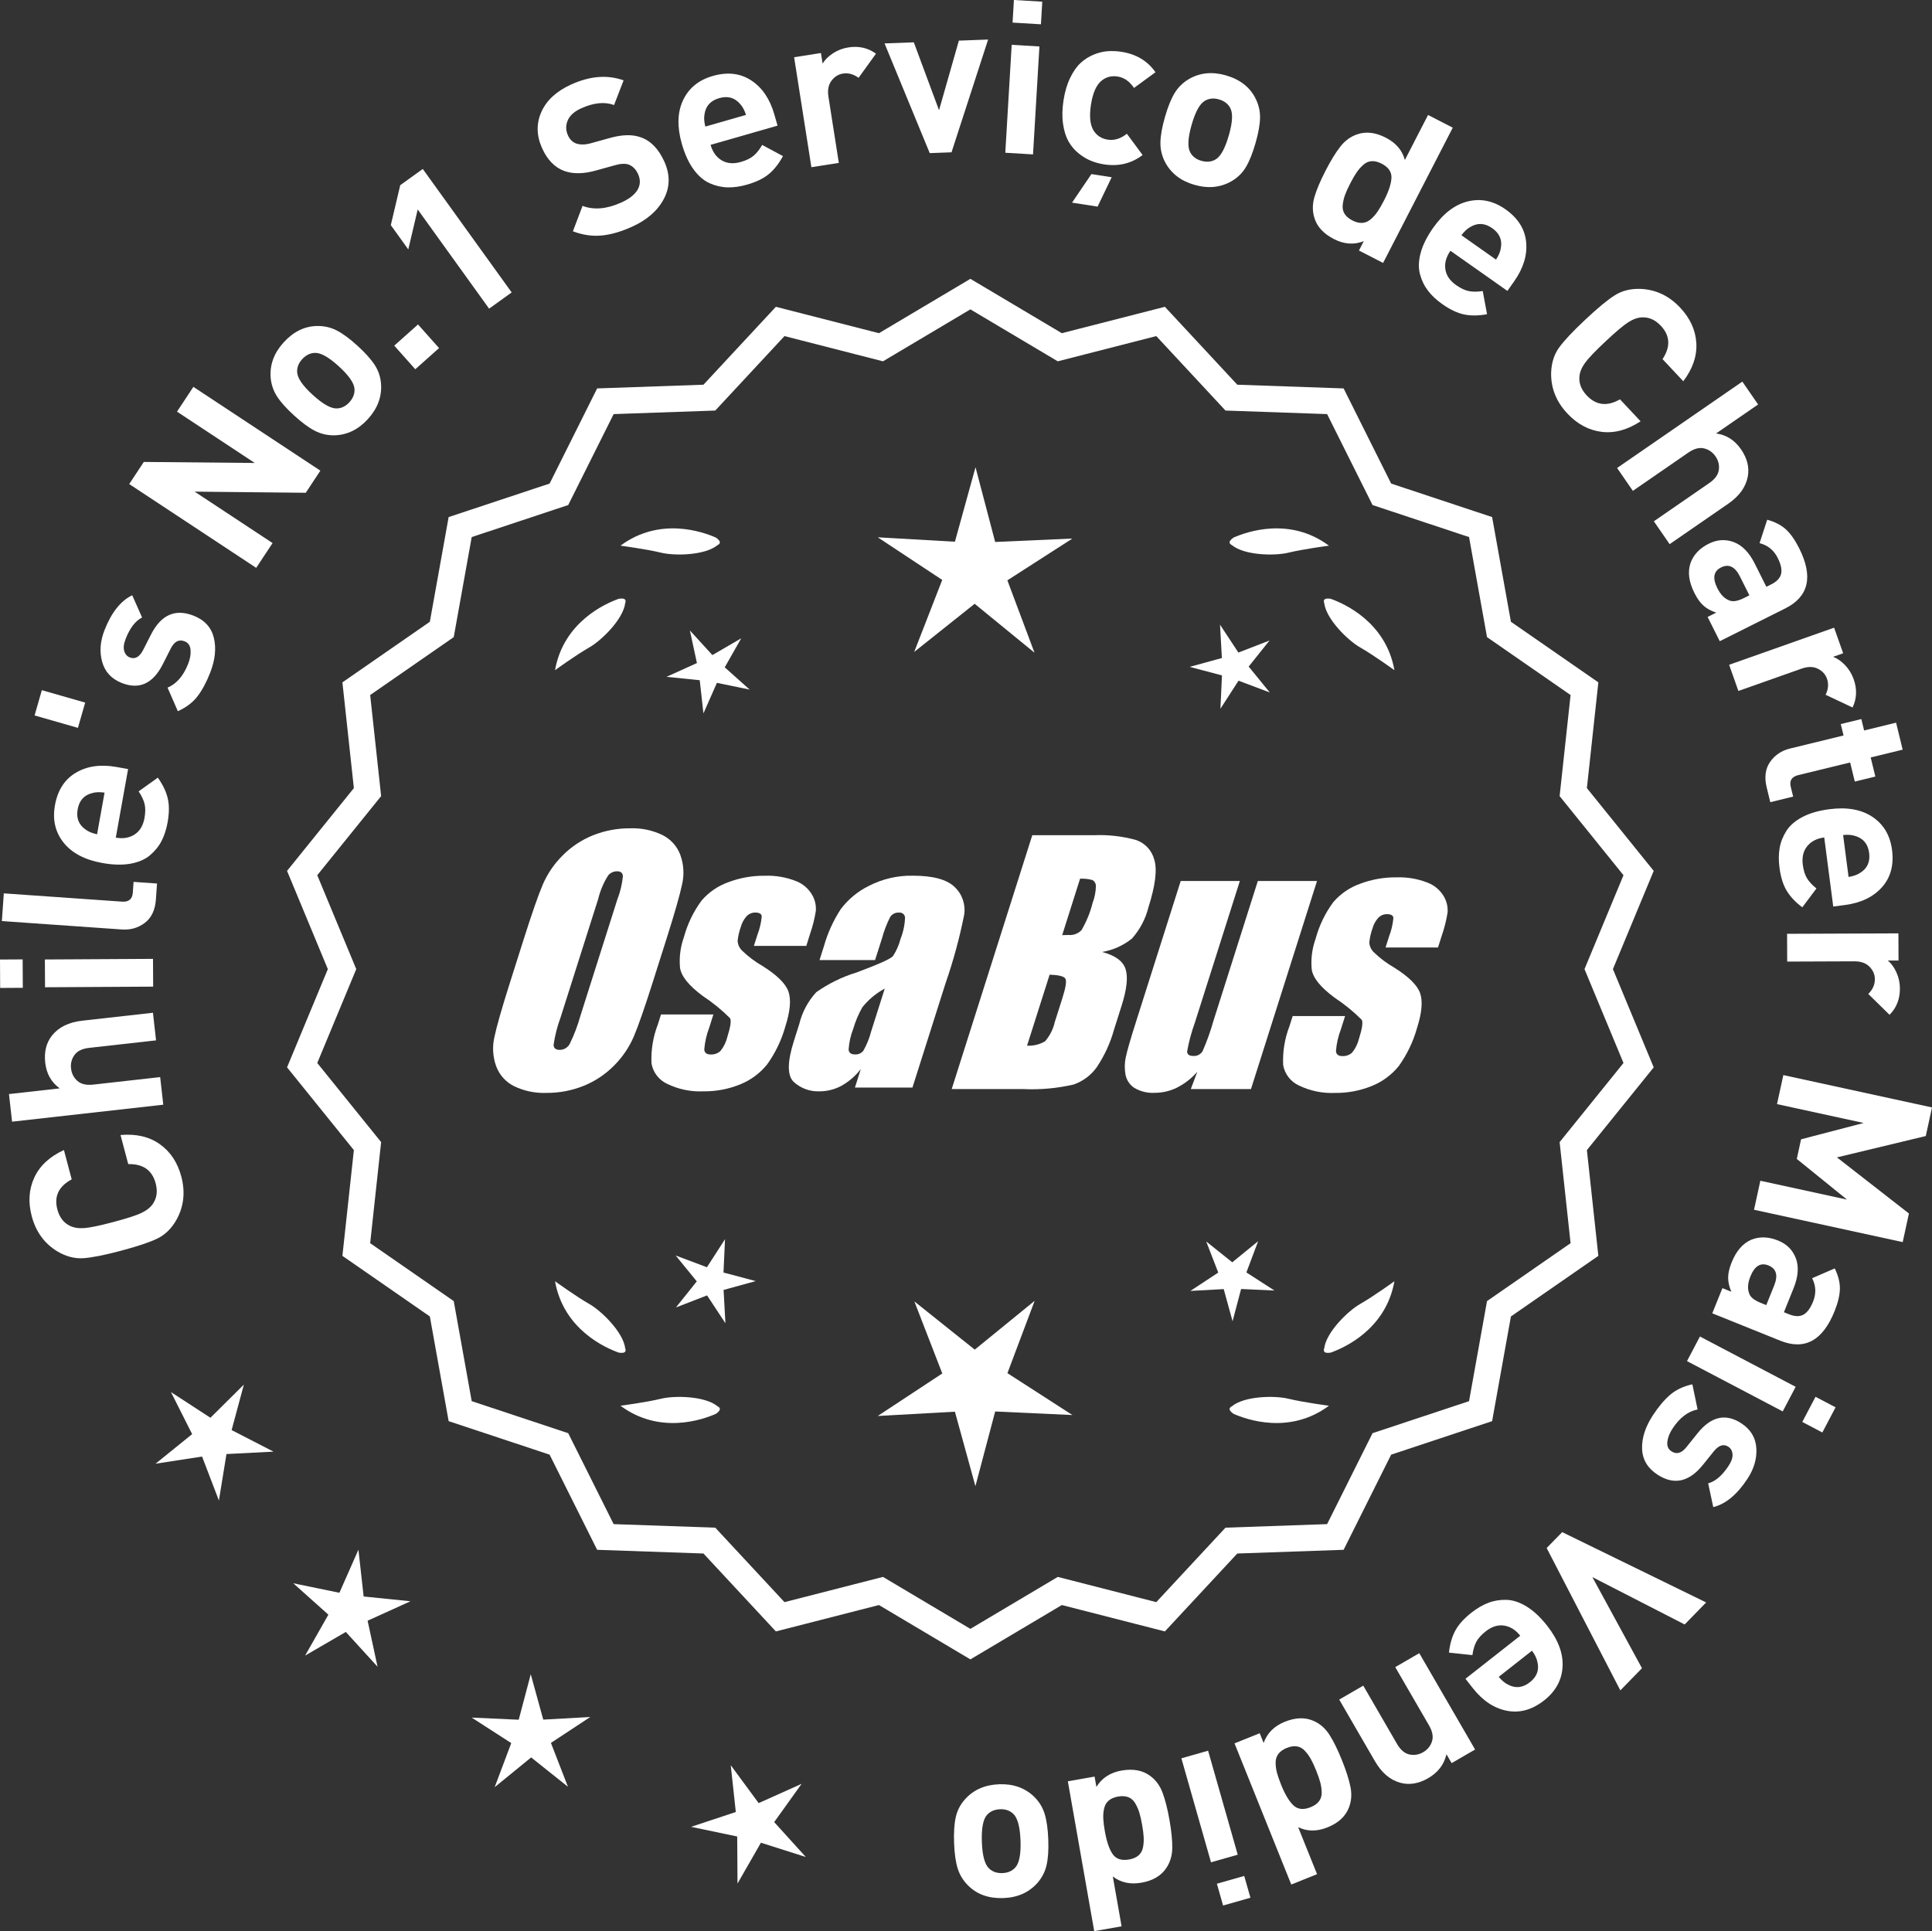<?xml version="1.0" encoding="UTF-8"?>
<svg id="Layer_2" data-name="Layer 2" xmlns="http://www.w3.org/2000/svg" viewBox="0 0 307.379 307.278">
  <rect x="0" y="0" width="307.379" height="307.278" fill="#333333" stroke="none"/>
  <defs>
    <style>
      .cls-1 {
        fill: #fff;
      }
    </style>
  </defs>
  <g id="Layer_1-2" data-name="Layer 1">
    <g>
      <g>
        <polygon class="cls-1" points="38.797 220.317 33.478 225.59 27.2 221.505 30.571 228.194 24.746 232.902 32.149 231.763 34.827 238.758 36.031 231.365 43.511 230.98 36.852 227.55 38.797 220.317"/>
        <polygon class="cls-1" points="57.857 254.03 57.025 246.586 54 253.438 46.663 251.929 52.245 256.923 48.543 263.435 55.018 259.669 60.067 265.203 58.486 257.881 65.308 254.789 57.857 254.03"/>
        <polygon class="cls-1" points="86.43 273.621 84.443 266.399 82.528 273.64 75.045 273.298 81.34 277.357 78.702 284.368 84.508 279.636 90.36 284.311 87.653 277.326 93.909 273.205 86.43 273.621"/>
        <polygon class="cls-1" points="123.172 289.927 127.536 283.839 120.703 286.906 116.261 280.874 117.066 288.321 109.957 290.681 117.288 292.217 117.337 299.707 121.062 293.209 128.2 295.479 123.172 289.927"/>
      </g>
      <g>
        <path class="cls-1" d="M154.387,263.41l-14.465-8.599-16.302,4.175-11.457-12.326-16.818-.586-7.52-15.055-15.972-5.301-2.974-16.563-13.831-9.586,1.813-16.73-10.57-13.094,6.453-15.542-6.453-15.542,10.57-13.094-1.813-16.73,13.831-9.586,2.974-16.563,15.972-5.301,7.52-15.055,16.818-.586,11.457-12.326,16.302,4.175,14.465-8.599,14.465,8.599,16.302-4.175,11.457,12.326,16.818.586,7.52,15.055,15.972,5.301,2.974,16.563,13.831,9.586-1.813,16.73,10.57,13.094-6.453,15.542,6.453,15.542-10.57,13.094,1.813,16.73-13.831,9.586-2.974,16.563-15.972,5.301-7.52,15.055-16.818.586-11.457,12.326-16.302-4.175-14.465,8.599ZM140.398,251.491l13.988,8.315,13.988-8.315,15.764,4.038,11.079-11.92,16.263-.567,7.272-14.558,15.445-5.126,2.876-16.017,13.375-9.27-1.753-16.179,10.222-12.662-6.24-15.029,6.24-15.029-10.222-12.662,1.753-16.178-13.375-9.27-2.876-16.017-15.445-5.126-7.272-14.558-16.263-.567-11.079-11.92-15.764,4.038-13.988-8.316-13.988,8.316-15.764-4.038-11.079,11.92-16.263.567-7.272,14.558-15.445,5.126-2.876,16.017-13.375,9.27,1.753,16.178-10.222,12.662,6.24,15.029-6.24,15.029,10.222,12.662-1.753,16.179,13.375,9.27,2.876,16.017,15.445,5.126,7.272,14.558,16.263.567,11.079,11.92,15.764-4.038Z"/>
        <path class="cls-1" d="M154.387,264.037l-14.549-8.648-16.396,4.199-11.522-12.397-16.915-.59-7.563-15.141-16.063-5.331-2.991-16.659-13.911-9.641,1.823-16.826-10.631-13.169,6.49-15.631-6.49-15.631,10.631-13.17-1.823-16.826,13.911-9.641,2.991-16.659,16.063-5.331,7.563-15.141,16.915-.59,11.522-12.397,16.396,4.199,14.549-8.648,14.548,8.648,16.396-4.199,11.522,12.397,16.915.59,7.563,15.141,16.063,5.331,2.991,16.659,13.911,9.641-1.823,16.826,10.631,13.17-6.49,15.631,6.49,15.631-10.631,13.169,1.823,16.826-13.911,9.641-2.991,16.659-16.063,5.331-7.563,15.141-16.915.59-11.522,12.397-16.396-4.199-14.548,8.648ZM140.004,254.233l14.383,8.55,14.382-8.55,16.209,4.151,11.391-12.255,16.722-.583,7.477-14.968,15.88-5.271,2.957-16.468,13.752-9.531-1.803-16.635,10.51-13.019-6.416-15.453,6.416-15.453-10.51-13.02,1.803-16.635-13.752-9.531-2.957-16.468-15.88-5.271-7.477-14.968-16.722-.583-11.391-12.255-16.209,4.151-14.382-8.55-14.383,8.55-16.208-4.151-11.392,12.255-16.721.583-7.477,14.968-15.88,5.271-2.957,16.468-13.751,9.531,1.803,16.635-10.51,13.02,6.416,15.453-6.416,15.453,10.51,13.019-1.803,16.635,13.751,9.531,2.957,16.468,15.88,5.271,7.477,14.968,16.721.583,11.392,12.255,16.208-4.151ZM154.387,260.434l-14.071-8.365-15.858,4.062-11.145-11.99-16.36-.571-7.315-14.644-15.536-5.157-2.893-16.112-13.455-9.325,1.764-16.274-10.282-12.738,6.277-15.118-6.277-15.119,10.282-12.738-1.764-16.274,13.455-9.325,2.893-16.112,15.536-5.157,7.315-14.644,16.36-.571,11.145-11.99,15.858,4.062,14.071-8.365,14.071,8.365,15.858-4.062,11.145,11.99,16.359.571,7.315,14.644,15.536,5.157,2.893,16.112,13.455,9.325-1.763,16.274,10.282,12.738-6.277,15.119,6.277,15.118-10.282,12.738,1.763,16.274-13.455,9.325-2.893,16.112-15.536,5.157-7.315,14.644-16.359.571-11.145,11.99-15.858-4.062-14.071,8.365ZM140.481,250.914l13.905,8.266,13.905-8.266,15.671,4.014,11.013-11.849,16.166-.564,7.229-14.471,15.354-5.096,2.858-15.922,13.295-9.214-1.743-16.083,10.161-12.587-6.203-14.939,6.203-14.94-10.161-12.587,1.743-16.083-13.295-9.215-2.858-15.921-15.354-5.096-7.229-14.471-16.166-.564-11.013-11.849-15.671,4.014-13.905-8.266-13.905,8.266-15.67-4.014-11.013,11.849-16.167.564-7.229,14.471-15.353,5.096-2.859,15.921-13.295,9.215,1.743,16.083-10.161,12.587,6.203,14.94-6.203,14.939,10.161,12.587-1.743,16.083,13.295,9.214,2.859,15.922,15.353,5.096,7.229,14.471,16.167.564,11.013,11.849,15.67-4.014Z"/>
      </g>
      <g>
        <polygon class="cls-1" points="115.106 202.484 115.35 197.179 112.471 201.642 107.5 199.772 110.856 203.888 107.54 208.038 112.493 206.119 115.415 210.554 115.12 205.251 120.241 203.843 115.106 202.484"/>
        <polygon class="cls-1" points="164.612 206.983 155.081 214.752 145.474 207.077 149.917 218.542 139.649 225.307 151.926 224.625 155.187 236.481 158.332 224.593 170.615 225.156 160.281 218.492 164.612 206.983"/>
        <polygon class="cls-1" points="198.3 202.467 200.171 197.496 196.054 200.852 191.904 197.536 193.823 202.489 189.388 205.41 194.691 205.116 196.1 210.237 197.458 205.102 202.764 205.345 198.3 202.467"/>
      </g>
      <g>
        <path class="cls-1" d="M196.001,223.76c-.197.099-.32.215-.359.348-.001.002-.003.003-.005.005.001 0.0.002.001.003.001-.063.227.115.505.606.846,2.043.909,8.925,3.375,15.191-1.283,0,0-4.07-.534-6.459-1.115-2.166-.527-6.98-.443-8.977,1.198Z"/>
        <path class="cls-1" d="M210.664,215.027c0.0.002-0.0.004-0.0.007.001-0.0.002-.001.003-.001.11.208.43.288,1.022.199,2.109-.742,8.805-3.676,10.161-11.365,0,0-3.325,2.407-5.461,3.625-1.936,1.104-5.378,4.471-5.703,7.036-.075.207-.085.376-.022.5Z"/>
      </g>
      <g>
        <path class="cls-1" d="M114.154,223.76c.197.099.32.215.359.348.001.002.003.003.005.005-.001 0-.002.001-.003.001.063.227-.115.505-.606.846-2.043.909-8.925,3.375-15.191-1.283,0,0,4.07-.534,6.459-1.115,2.166-.527,6.98-.443,8.977,1.198Z"/>
        <path class="cls-1" d="M99.49,215.027c-0.0.002 0.0.004 0.0.007-.001-0-.002-.001-.003-.001-.11.208-.43.288-1.022.199-2.109-.742-8.805-3.676-10.161-11.365,0,0,3.325,2.407,5.461,3.625,1.936,1.104,5.378,4.471,5.703,7.036.075.207.085.376.022.5Z"/>
      </g>
      <g>
        <path class="cls-1" d="M114.154,86.744c.197-.099.32-.215.359-.348.001-.002.003-.003.005-.005-.001-0-.002-.001-.003-.001.063-.227-.115-.505-.606-.846-2.043-.909-8.925-3.375-15.191,1.283,0,0,4.07.534,6.459,1.115,2.166.527,6.98.443,8.977-1.198Z"/>
        <path class="cls-1" d="M99.49,95.477c-0-.002 0-.004 0-.007-.001 0-.002.001-.003.001-.11-.208-.43-.288-1.022-.199-2.109.742-8.805,3.676-10.161,11.365,0,0,3.325-2.407,5.461-3.625,1.936-1.104,5.378-4.471,5.703-7.036.075-.207.085-.376.022-.5Z"/>
      </g>
      <g>
        <path class="cls-1" d="M196.001,86.744c-.197-.099-.32-.215-.359-.348-.001-.002-.003-.003-.005-.005.001-0.0.002-.001.003-.001-.063-.227.115-.505.606-.846,2.043-.909,8.925-3.375,15.191,1.283,0,0-4.07.534-6.459,1.115-2.166.527-6.98.443-8.977-1.198Z"/>
        <path class="cls-1" d="M210.664,95.477c0-.002-0-.004-0-.007.001 0.0.002.001.003.001.11-.208.43-.288,1.022-.199,2.109.742,8.805,3.676,10.161,11.365,0,0-3.325-2.407-5.461-3.625-1.936-1.104-5.378-4.471-5.703-7.036-.075-.207-.085-.376-.022-.5Z"/>
      </g>
      <g id="Group_4" data-name="Group 4">
        <g id="Group_1" data-name="Group 1">
          <path id="Path_1" data-name="Path 1" class="cls-1" d="M103.844,156.304c-1.287,4.058-2.289,6.932-3.006,8.623-.743,1.73-1.811,3.301-3.145,4.628-1.374,1.392-3.018,2.488-4.831,3.221-1.89.759-3.911,1.14-5.947,1.123-1.762.067-3.514-.296-5.104-1.059-1.333-.652-2.362-1.794-2.872-3.188-.534-1.48-.633-3.081-.285-4.615.343-1.661,1.174-4.572,2.493-8.734l2.193-6.911c1.287-4.058,2.289-6.932,3.006-8.623.743-1.73,1.811-3.301,3.145-4.628,1.374-1.392,3.018-2.488,4.831-3.221,1.89-.757,3.911-1.138,5.947-1.12,1.762-.067,3.514.296,5.104,1.059,1.332.654,2.36,1.796,2.872,3.189.534,1.48.633,3.082.285,4.616-.343,1.661-1.173,4.571-2.492,8.731l-2.194,6.909ZM98.253,143.03c.442-1.159.728-2.373.849-3.608-.025-.526-.342-.786-.951-.786-.528.006-1.028.236-1.375.634-.738,1.153-1.278,2.422-1.598,3.754l-5.99,18.863c-.521,1.405-.892,2.861-1.11,4.343,0,.552.337.824.98.824.663-.002,1.272-.367,1.586-.951.708-1.449,1.281-2.96,1.712-4.514l5.891-18.565.005.005Z"/>
          <path id="Path_2" data-name="Path 2" class="cls-1" d="M128.28,150.511h-8.337l.571-1.795c.36-.932.588-1.91.678-2.904-.032-.406-.374-.609-1.027-.609-.511-.005-1.002.199-1.36.563-.44.48-.76,1.059-.932,1.687-.261.721-.434,1.471-.516,2.234.027.588.273,1.145.692,1.559.987.957,2.09,1.787,3.283,2.47,2.283,1.433,3.65,2.78,4.102,4.039.45,1.262.298,3.1-.469,5.516-.606,2.188-1.593,4.253-2.916,6.099-1.134,1.403-2.607,2.494-4.28,3.17-1.866.76-3.866,1.137-5.881,1.11-1.989.089-3.969-.323-5.758-1.198-1.308-.611-2.234-1.824-2.479-3.246-.096-2.11.247-4.217,1.008-6.188l.507-1.598h8.334l-.665,2.097c-.426,1.113-.691,2.281-.786,3.469.038.533.375.799.995.799.573.035,1.136-.159,1.566-.539.535-.66.914-1.431,1.11-2.258.501-1.579.646-2.568.436-2.968-1.324-1.328-2.782-2.516-4.35-3.545-2.238-1.661-3.445-3.17-3.62-4.527-.144-1.635.068-3.281.622-4.825.569-2.111,1.53-4.096,2.831-5.852,1.142-1.318,2.605-2.319,4.247-2.904,1.841-.694,3.795-1.04,5.763-1.02,1.695-.065,3.385.22,4.965.837,1.093.416,2.01,1.195,2.597,2.206.446.77.652,1.655.589,2.543-.197,1.246-.505,2.473-.919,3.665l-.603,1.927v-.013Z"/>
          <path id="Path_3" data-name="Path 3" class="cls-1" d="M139.218,152.763h-8.832l.704-2.219c.594-2.102,1.506-4.101,2.703-5.929,1.19-1.558,2.727-2.818,4.489-3.678,2.159-1.102,4.557-1.651,6.981-1.598,3.183,0,5.391.602,6.626,1.807,1.207,1.138,1.77,2.801,1.503,4.439-.732,3.678-1.717,7.301-2.948,10.842l-5.275,16.619h-9.151l.939-2.948c-.833,1.085-1.877,1.991-3.069,2.663-1.084.587-2.299.892-3.532.888-1.495.057-2.952-.476-4.058-1.483-1.059-.989-1.059-3.155,0-6.499l.863-2.723c.457-1.89,1.387-3.633,2.701-5.066,1.961-1.384,4.13-2.445,6.425-3.145,3.5-1.3,5.432-2.171,5.795-2.614.543-.846.947-1.772,1.198-2.745.429-1.076.669-2.218.71-3.376-.029-.466-.43-.82-.895-.792-.018.001-.037.003-.055.005-.549-.041-1.079.21-1.395.66-.559,1.094-1.001,2.244-1.319,3.43l-1.105,3.462ZM140.763,157.302c-1.375.739-2.587,1.749-3.563,2.968-.617,1.087-1.105,2.242-1.452,3.442-.417,1.06-.665,2.179-.735,3.316.057.494.387.748,1.008.748.515.039,1.016-.18,1.337-.584.548-.968.966-2.005,1.243-3.082l2.162-6.809Z"/>
        </g>
        <g id="Group_3" data-name="Group 3">
          <path id="Path_7" data-name="Path 7" class="cls-1" d="M164.226,132.897h9.778c2.286-.102,4.574.159,6.778.773,1.417.502,2.491,1.676,2.866,3.132.482,1.573.169,4.102-.939,7.589-.458,1.832-1.352,3.527-2.606,4.939-1.376,1.117-3.019,1.855-4.768,2.143,2.092.552,3.341,1.458,3.747,2.732s.191,3.227-.647,5.852l-1.186,3.747c-.599,2.16-1.543,4.209-2.797,6.068-.911,1.247-2.181,2.187-3.64,2.694-2.64.61-5.352.853-8.059.723h-11.338l12.82-40.394h-.012ZM166.996,155.081l-3.594,11.305c1.003.055,2-.187,2.866-.697.763-.878,1.295-1.933,1.548-3.069l1.198-3.766c.552-1.731.712-2.779.481-3.145-.229-.368-1.059-.571-2.505-.622l.005-.007ZM171.84,139.812l-2.847,8.985c.425-.019.755-.025.989-.025.773.074,1.538-.207,2.08-.762.796-1.36,1.394-2.827,1.775-4.356.325-.849.501-1.747.519-2.656.007-.396-.201-.766-.545-.964-.638-.177-1.299-.25-1.96-.218l-.012-.003Z"/>
          <path id="Path_8" data-name="Path 8" class="cls-1" d="M209.535,140.183l-10.506,33.107h-9.574l1.034-2.752c-.9,1.034-1.989,1.886-3.208,2.511-1.107.552-2.327.839-3.563.837-1.145.071-2.284-.208-3.267-.799-.732-.487-1.233-1.252-1.389-2.118-.163-.914-.146-1.851.051-2.759.197-.957.742-2.86,1.649-5.7l7.089-22.332h9.409l-7.152,22.528c-.542,1.492-.956,3.028-1.236,4.59,0,.481.317.723.97.723.596.053,1.171-.237,1.483-.748.687-1.562,1.264-3.17,1.725-4.812l7.07-22.28h9.409l.005.004Z"/>
          <path id="Path_9" data-name="Path 9" class="cls-1" d="M228.777,150.765h-8.338l.571-1.795c.36-.932.588-1.91.678-2.904-.032-.406-.374-.609-1.027-.609-.511-.004-1.001.199-1.359.563-.44.48-.76,1.059-.932,1.687-.26.721-.432,1.47-.514,2.231.027.588.273,1.145.692,1.559.986.958,2.089,1.788,3.281,2.472,2.283,1.433,3.65,2.78,4.102,4.039.45,1.262.298,3.1-.469,5.516-.606,2.188-1.593,4.253-2.916,6.099-1.134,1.403-2.607,2.494-4.28,3.17-1.866.76-3.866,1.137-5.881,1.11-1.989.089-3.969-.323-5.758-1.198-1.308-.611-2.234-1.824-2.479-3.246-.096-2.11.247-4.217,1.008-6.188l.507-1.598h8.338l-.665,2.099c-.426,1.113-.691,2.281-.786,3.469.038.533.375.799.995.799.573.035,1.136-.159,1.566-.539.535-.66.914-1.431,1.11-2.258.501-1.579.646-2.568.436-2.968-1.324-1.328-2.782-2.516-4.35-3.545-2.238-1.661-3.445-3.17-3.62-4.527-.144-1.635.068-3.281.622-4.825.569-2.111,1.53-4.096,2.831-5.852,1.142-1.318,2.605-2.319,4.247-2.904,1.841-.694,3.795-1.04,5.763-1.02,1.695-.065,3.385.22,4.965.837,1.096.414,2.016,1.194,2.606,2.206.446.77.652,1.655.589,2.543-.197,1.246-.505,2.473-.919,3.665l-.609,1.921-.007-.009Z"/>
        </g>
      </g>
      <g>
        <path class="cls-1" d="M19.176,180.6c2.498-.217,4.587.272,6.264,1.469,1.679,1.196,2.813,2.912,3.406,5.146.663,2.498.396,4.808-.8,6.931-.788,1.358-1.79,2.334-3.006,2.926-1.215.592-3.147,1.239-5.798,1.943-2.651.704-4.65,1.099-5.999,1.187-1.349.089-2.702-.262-4.061-1.051-2.091-1.251-3.467-3.125-4.13-5.623-.593-2.234-.458-4.287.406-6.158.863-1.87,2.435-3.331,4.712-4.381l1.238,4.667c-2.073,1.113-2.834,2.71-2.281,4.792.331,1.249.995,2.116,1.991,2.603.621.305,1.386.424,2.294.358.909-.065,2.449-.386,4.617-.961,2.169-.576,3.664-1.061,4.486-1.454.821-.394,1.427-.877,1.813-1.449.625-.916.771-1.999.44-3.248-.559-2.103-2.013-3.124-4.365-3.063l-1.229-4.633Z"/>
        <path class="cls-1" d="M24.335,161.147l.493,4.393-10.643,1.195c-1.104.124-1.882.502-2.336,1.134-.453.633-.637,1.343-.548,2.131.091.811.428,1.475,1.01,1.991.583.516,1.427.712,2.53.588l10.642-1.194.494,4.392-24.057,2.701-.493-4.393,8.075-.906c-1.341-.967-2.109-2.329-2.307-4.086-.194-1.734.169-3.178,1.088-4.331,1.061-1.328,2.66-2.112,4.8-2.352l11.251-1.263Z"/>
        <path class="cls-1" d="M3.604,152.656l.025,4.522-3.604.021-.025-4.522,3.604-.021ZM24.343,152.572l.025,4.42-17.203.098-.025-4.42,17.203-.098Z"/>
        <path class="cls-1" d="M24.982,140.584l-.176,2.51c-.119,1.695-.706,2.944-1.762,3.745s-2.273,1.153-3.652,1.057l-19.095-1.337.309-4.41,18.822,1.318c1.064.074,1.632-.408,1.704-1.448l.119-1.696,3.73.262Z"/>
        <path class="cls-1" d="M20.379,122.372l-1.956,10.91c1.16.208,2.158.042,2.99-.5.835-.541,1.36-1.414,1.576-2.619.159-.892.163-1.646.008-2.261-.154-.615-.468-1.276-.94-1.982l3.051-2.182c.793,1.109,1.316,2.199,1.573,3.27.258,1.071.252,2.354-.017,3.848-.2,1.116-.521,2.101-.961,2.954s-1.055,1.613-1.843,2.277c-.786.666-1.822,1.113-3.106,1.343-1.286.23-2.776.193-4.471-.111-2.789-.5-4.847-1.582-6.171-3.248-1.325-1.665-1.782-3.647-1.369-5.945.427-2.387,1.537-4.111,3.327-5.172,1.791-1.061,3.947-1.365,6.468-.913l1.841.33ZM16.632,126.122c-.762-.113-1.41-.092-1.946.065-1.3.319-2.077,1.182-2.328,2.588-.253,1.405.176,2.484,1.285,3.235.447.334,1.048.58,1.802.738l1.188-6.626Z"/>
        <path class="cls-1" d="M13.551,111.796l-1.152,4.02-6.896-1.976,1.153-4.021,6.896,1.977Z"/>
        <path class="cls-1" d="M30.794,97.964c1.752.688,2.828,1.866,3.232,3.535.404,1.669.204,3.526-.601,5.573-.596,1.519-1.269,2.765-2.016,3.737-.747.973-1.787,1.758-3.116,2.355l-1.635-3.747c1.434-.606,2.525-1.87,3.279-3.79.314-.802.441-1.543.381-2.225s-.376-1.134-.945-1.358c-.907-.356-1.642.025-2.203,1.144l-1.297,2.559c-1.56,3.041-3.721,4.018-6.485,2.932-1.646-.646-2.69-1.769-3.133-3.368-.444-1.599-.318-3.284.378-5.056,1.102-2.806,2.571-4.652,4.405-5.54l1.568,3.539c-1.062.532-1.933,1.664-2.612,3.394-.307.781-.383,1.427-.23,1.937.153.511.45.853.893,1.027.823.323,1.521-.06,2.096-1.149l1.271-2.496c1.602-3.146,3.857-4.147,6.77-3.003Z"/>
        <path class="cls-1" d="M50.969,74.891l-2.322,3.519-17.683-.182,12.402,8.184-2.604,3.944-20.204-13.334,2.322-3.519,17.653.163-12.372-8.165,2.604-3.945,20.204,13.334Z"/>
        <path class="cls-1" d="M56.88,55.02c1.256,1.146,2.178,2.178,2.766,3.098.588.92.915,1.932.981,3.035.126,2.017-.576,3.861-2.104,5.536-1.512,1.658-3.277,2.518-5.297,2.578-1.121.02-2.168-.221-3.137-.722-.97-.501-2.075-1.316-3.313-2.447-1.239-1.131-2.15-2.151-2.729-3.063-.579-.912-.91-1.928-.995-3.047-.124-2.016.569-3.853,2.082-5.511,1.558-1.708,3.331-2.576,5.318-2.604,1.123-.019,2.166.218,3.127.711.961.494,2.062,1.305,3.3,2.436ZM53.901,58.285c-1.624-1.481-2.908-2.193-3.853-2.133-.736.034-1.395.369-1.976,1.005-.564.62-.831,1.298-.797,2.034.027.945.854,2.159,2.479,3.64,1.641,1.498,2.934,2.216,3.878,2.156.736-.034,1.387-.36,1.951-.98.581-.636.854-1.322.821-2.06-.028-.945-.862-2.166-2.504-3.663Z"/>
        <path class="cls-1" d="M69.854,55.385l-3.782,3.37-3.347-3.757,3.781-3.37,3.348,3.757Z"/>
        <path class="cls-1" d="M81.405,46.531l-3.588,2.582-11.36-15.784-1.5,6.357-2.779-3.863,1.498-6.357,3.587-2.582,14.143,19.647Z"/>
        <path class="cls-1" d="M105.697,25.715c.938,2.088.91,4.071-.087,5.947-.995,1.877-2.691,3.354-5.09,4.432-1.757.79-3.377,1.251-4.858,1.383-1.481.132-2.985-.093-4.514-.673l1.534-4.045c1.8.683,3.846.508,6.14-.523,1.282-.576,2.152-1.253,2.611-2.031.456-.777.487-1.61.087-2.5-.343-.765-.846-1.272-1.505-1.522-.56-.196-1.333-.146-2.318.147l-2.818.782c-1.98.567-3.681.599-5.101.094-1.52-.56-2.697-1.77-3.533-3.63-.902-2.005-.937-3.935-.104-5.788.832-1.852,2.427-3.309,4.783-4.368,2.978-1.338,5.741-1.549,8.29-.632l-1.517,3.924c-1.489-.548-3.226-.376-5.211.516-1.096.492-1.814,1.132-2.156,1.919-.342.788-.331,1.584.03,2.391.299.662.742,1.096,1.332,1.303.671.22,1.468.198,2.393-.069l2.816-.782c2.003-.577,3.669-.63,4.998-.159,1.611.543,2.876,1.838,3.798,3.885Z"/>
        <path class="cls-1" d="M123.706,19.991l-10.655,3.058c.325,1.133.915,1.955,1.768,2.464.855.51,1.87.595,3.047.258.87-.25,1.548-.58,2.032-.99.483-.41.938-.982,1.363-1.718l3.305,1.775c-.646,1.2-1.394,2.151-2.24,2.854-.848.703-2.002,1.264-3.462,1.683-1.089.312-2.114.459-3.074.44-.961-.019-1.913-.234-2.856-.648-.944-.413-1.803-1.145-2.576-2.197-.773-1.051-1.397-2.405-1.873-4.061-.781-2.723-.718-5.047.192-6.971.909-1.924,2.486-3.208,4.731-3.852,2.33-.669,4.367-.434,6.109.705,1.741,1.139,2.966,2.939,3.673,5.401l.517,1.797ZM118.688,18.283c-.234-.734-.54-1.307-.918-1.717-.86-1.026-1.978-1.343-3.349-.949-1.374.394-2.151,1.254-2.337,2.581-.104.548-.059,1.196.132,1.942l6.472-1.857Z"/>
        <path class="cls-1" d="M139.368,8.541l-2.77,3.842c-.804-.585-1.631-.811-2.481-.678-.739.116-1.35.499-1.833,1.148-.483.65-.644,1.49-.483,2.52l1.655,10.547-4.365.685-2.747-17.5,4.267-.669.263,1.68c.363-.608.915-1.153,1.654-1.637.738-.482,1.555-.794,2.451-.935,1.656-.26,3.12.073,4.39.998Z"/>
        <path class="cls-1" d="M157.21,6.29l-5.825,17.945-3.465.13-7.189-17.457,4.656-.174,4.012,10.805,3.157-11.074,4.654-.174Z"/>
        <path class="cls-1" d="M164.353,24.567l-4.412-.262,1.018-17.173,4.412.261-1.018,17.174ZM165.612,3.865l-4.513-.268.212-3.598,4.515.268-.214,3.598Z"/>
        <path class="cls-1" d="M181.786,24.666c-1.771,1.354-3.821,1.849-6.149,1.486-.739-.115-1.443-.311-2.111-.586-.669-.276-1.322-.676-1.964-1.2-.641-.524-1.168-1.156-1.58-1.897-.412-.74-.698-1.668-.856-2.783-.16-1.114-.133-2.354.079-3.721s.563-2.556,1.054-3.569c.491-1.014,1.043-1.805,1.66-2.375.615-.569,1.31-1.012,2.082-1.328.771-.315,1.516-.498,2.235-.547.719-.048,1.448-.016,2.187.1,2.353.365,4.156,1.449,5.413,3.25l-3.417,2.497c-.708-1.051-1.578-1.656-2.607-1.816-1.03-.161-1.919.092-2.664.755-.775.705-1.3,1.943-1.575,3.712-.279,1.792-.156,3.141.367,4.049.509.859,1.279,1.369,2.31,1.529,1.029.16,2.042-.152,3.036-.938l2.502,3.383ZM176.866,28.202l-2.241,4.675-4.065-.633,3.082-4.544,3.225.501Z"/>
        <path class="cls-1" d="M199.756,22.756c-.47,1.634-.986,2.919-1.548,3.854-.563.935-1.325,1.677-2.283,2.227-1.753,1.007-3.717,1.198-5.896.573-2.157-.619-3.711-1.819-4.661-3.602-.517-.997-.766-2.041-.746-3.132.018-1.092.258-2.443.722-4.056.462-1.612.973-2.88,1.532-3.804.561-.924,1.323-1.672,2.29-2.244,1.75-1.006,3.704-1.201,5.86-.582,2.223.638,3.788,1.841,4.695,3.61.516.997.766,2.036.751,3.116-.017,1.081-.255,2.427-.717,4.039ZM195.507,21.538c.606-2.113.673-3.58.201-4.399-.358-.645-.949-1.086-1.777-1.324-.807-.231-1.533-.168-2.178.189-.834.444-1.555,1.723-2.162,3.836-.612,2.136-.682,3.613-.21,4.432.357.646.939,1.083,1.746,1.314.826.238,1.563.178,2.209-.18.835-.444,1.558-1.734,2.171-3.869Z"/>
        <path class="cls-1" d="M220.048,41.839l-3.84-1.977.764-1.481c-1.559.6-3.144.484-4.756-.346-1.651-.851-2.689-1.983-3.107-3.397-.322-1.058-.314-2.163.024-3.314s.928-2.544,1.768-4.176c.83-1.612,1.615-2.891,2.357-3.835.74-.943,1.636-1.592,2.684-1.944,1.395-.48,2.908-.3,4.54.54,1.613.83,2.623,2.014,3.031,3.549l3.688-7.164,3.93,2.023-11.082,21.522ZM220.181,31.926c.757-1.471,1.156-2.68,1.199-3.628.04-.947-.482-1.701-1.57-2.261-.563-.291-1.09-.421-1.576-.392-.487.03-.932.222-1.331.578-.399.355-.752.754-1.056,1.196s-.643,1.026-1.017,1.752c-.373.726-.652,1.341-.836,1.845-.183.504-.306,1.028-.368,1.569s.036,1.019.295,1.433c.259.414.67.765,1.234,1.056.564.291,1.09.421,1.577.391.486-.029.936-.219,1.345-.569.41-.35.771-.756,1.087-1.219.314-.462.652-1.046,1.017-1.752Z"/>
        <path class="cls-1" d="M239.826,46.288l-9.062-6.383c-.679.964-.949,1.938-.811,2.922.138.985.708,1.83,1.708,2.534.741.522,1.424.843,2.046.963.622.12,1.354.115,2.193-.014l.688,3.687c-1.339.249-2.549.263-3.627.043-1.079-.22-2.24-.767-3.481-1.641-.927-.653-1.683-1.359-2.271-2.12-.587-.76-1.018-1.637-1.286-2.631-.271-.995-.238-2.123.097-3.384.333-1.262.997-2.597,1.989-4.005,1.632-2.316,3.481-3.724,5.551-4.22,2.069-.498,4.059-.074,5.967,1.271,1.982,1.396,3.077,3.131,3.281,5.202.205,2.071-.43,4.154-1.905,6.248l-1.077,1.529ZM238.012,41.308c.425-.643.679-1.24.762-1.792.261-1.313-.192-2.382-1.36-3.204s-2.327-.89-3.476-.203c-.491.264-.968.705-1.429,1.322l5.503,3.877Z"/>
        <path class="cls-1" d="M261.016,67.035c-2.098,1.376-4.168,1.935-6.211,1.678-2.046-.258-3.858-1.229-5.439-2.916-1.769-1.884-2.63-4.044-2.583-6.481.05-1.569.469-2.903,1.258-4s2.183-2.584,4.184-4.46c2-1.876,3.572-3.174,4.719-3.891,1.145-.717,2.502-1.051,4.072-1,2.435.11,4.535,1.107,6.303,2.992,1.581,1.686,2.436,3.558,2.563,5.614.126,2.056-.563,4.087-2.071,6.092l-3.303-3.521c1.297-1.963,1.209-3.73-.264-5.3-.885-.942-1.88-1.391-2.988-1.346-.69.026-1.421.284-2.189.772-.769.489-1.972,1.5-3.608,3.036-1.638,1.536-2.724,2.671-3.26,3.408-.536.737-.841,1.449-.909,2.136-.116,1.103.268,2.125,1.151,3.067,1.489,1.587,3.254,1.796,5.296.626l3.28,3.497Z"/>
        <path class="cls-1" d="M265.637,86.584l-2.51-3.638,8.815-6.082c.913-.63,1.422-1.332,1.523-2.104.101-.771-.074-1.484-.524-2.137-.465-.672-1.074-1.098-1.832-1.277s-1.594.046-2.507.676l-8.816,6.082-2.509-3.638,19.926-13.746,2.511,3.638-6.69,4.614c1.638.219,2.959,1.057,3.963,2.512.991,1.437,1.354,2.88,1.088,4.331-.308,1.671-1.347,3.118-3.12,4.341l-9.319,6.429Z"/>
        <path class="cls-1" d="M273.612,102.027l-1.934-3.861,1.369-.685c-.822-.273-1.494-.641-2.016-1.102s-1.007-1.138-1.453-2.029c-.883-1.763-1.093-3.345-.625-4.744.476-1.328,1.442-2.357,2.901-3.088,1.338-.669,2.671-.754,4-.253,1.328.501,2.438,1.644,3.331,3.427l1.843,3.679.791-.396c.87-.437,1.388-.987,1.55-1.65.161-.665-.016-1.513-.535-2.547-.618-1.236-1.582-2.021-2.889-2.355l1.216-3.726c1.235.344,2.227.856,2.973,1.535.744.679,1.452,1.687,2.122,3.025,2.253,4.5,1.514,7.683-2.216,9.55l-10.428,5.22ZM277.472,95.153l.851-.426-1.507-3.01c-.781-1.561-1.781-2.037-2.998-1.428-1.196.599-1.392,1.698-.59,3.3.517,1.034,1.16,1.687,1.932,1.96.547.233,1.318.101,2.312-.396Z"/>
        <path class="cls-1" d="M294.742,112.575l-4.284-2.02c.428-.896.499-1.751.212-2.563-.249-.705-.738-1.236-1.464-1.592-.728-.355-1.582-.36-2.564-.013l-10.066,3.558-1.473-4.167,16.702-5.903,1.438,4.071-1.603.566c.664.246,1.301.688,1.912,1.326.609.638,1.065,1.384,1.367,2.239.559,1.581.5,3.081-.177,4.498Z"/>
        <path class="cls-1" d="M281.652,127.639l-.573-2.345c-.396-1.63-.214-2.987.549-4.071.761-1.084,1.814-1.79,3.157-2.117l8.522-2.078-.442-1.816,3.271-.798.442,1.817,5.088-1.24,1.046,4.294-5.087,1.241.742,3.039-3.271.797-.74-3.039-8.258,2.013c-1.035.253-1.432.874-1.19,1.865l.379,1.553-3.634.886Z"/>
        <path class="cls-1" d="M291.666,144.245l-1.432-10.991c-1.168.152-2.068.612-2.7,1.38-.631.768-.866,1.759-.71,2.973.117.899.342,1.618.676,2.158.333.539.831,1.074,1.495,1.605l-2.25,3.001c-1.091-.818-1.919-1.699-2.487-2.642-.568-.943-.95-2.168-1.146-3.673-.146-1.125-.138-2.16.024-3.106s.519-1.856,1.068-2.728c.55-.872,1.401-1.611,2.557-2.219s2.587-1.022,4.295-1.244c2.811-.366,5.098.045,6.863,1.232,1.767,1.188,2.801,2.938,3.102,5.254.312,2.405-.224,4.384-1.61,5.936-1.388,1.552-3.35,2.493-5.891,2.823l-1.854.241ZM294.105,139.54c.761-.123,1.373-.339,1.836-.65,1.144-.697,1.623-1.754,1.438-3.17-.184-1.416-.918-2.314-2.202-2.696-.527-.183-1.174-.236-1.94-.159l.868,6.676Z"/>
        <path class="cls-1" d="M300.625,161.474l-3.38-3.318c.7-.706,1.05-1.489,1.045-2.351-.002-.748-.288-1.41-.857-1.985-.568-.576-1.375-.862-2.417-.857l-10.676.042-.018-4.42,17.715-.07.016,4.318-1.699.007c.545.451,1.001,1.078,1.366,1.882.366.803.551,1.658.555,2.564.007,1.677-.543,3.073-1.649,4.188Z"/>
        <path class="cls-1" d="M279.063,192.495l1.005-4.618,13.787,3-7.987-6.47.679-3.123,9.961-2.6-13.787-3,1.005-4.618,23.654,5.146-.991,4.551-14.135,3.396,11.453,8.929-.989,4.552-23.654-5.147Z"/>
        <path class="cls-1" d="M272.422,208.97l1.613-4.005,1.419.572c-.339-.796-.509-1.543-.508-2.24-.001-.696.185-1.507.558-2.432.737-1.829,1.784-3.033,3.141-3.61,1.311-.523,2.723-.479,4.235.13,1.389.559,2.334,1.502,2.838,2.83.504,1.327.383,2.916-.362,4.766l-1.537,3.816.819.331c.904.364,1.659.387,2.264.069.605-.319,1.123-1.014,1.555-2.086.518-1.283.468-2.524-.147-3.726l3.596-1.557c.562,1.155.835,2.236.818,3.244-.015,1.007-.301,2.206-.86,3.593-1.88,4.667-4.754,6.222-8.623,4.664l-10.818-4.358ZM280.128,207.31l.884.355,1.257-3.122c.653-1.619.349-2.683-.913-3.19-1.24-.5-2.196.081-2.864,1.742-.433,1.073-.496,1.987-.189,2.746.188.564.797,1.054,1.826,1.469Z"/>
        <path class="cls-1" d="M268.399,216.576l2.058-3.913,15.229,8.004-2.057,3.913-15.23-8.004ZM286.743,226.255l2.104-4.002,3.19,1.677-2.104,4.002-3.191-1.677Z"/>
        <path class="cls-1" d="M263.694,234.635c-1.574-1.032-2.387-2.405-2.44-4.121-.054-1.716.522-3.493,1.729-5.332.895-1.365,1.808-2.447,2.738-3.246.931-.799,2.108-1.355,3.533-1.667l.832,4.001c-1.525.301-2.854,1.313-3.985,3.038-.473.72-.749,1.42-.828,2.1-.079.679.136,1.187.648,1.522.813.535,1.61.312,2.39-.668l1.794-2.239c2.149-2.657,4.465-3.17,6.948-1.542,1.479.97,2.271,2.282,2.378,3.938.107,1.656-.362,3.28-1.405,4.872-1.654,2.521-3.47,4.027-5.447,4.52l-.812-3.785c1.147-.304,2.232-1.233,3.252-2.788.459-.701.668-1.318.623-1.848-.045-.531-.267-.927-.664-1.188-.739-.485-1.501-.253-2.287.696l-1.756,2.183c-2.212,2.751-4.625,3.269-7.24,1.553Z"/>
        <path class="cls-1" d="M257.794,268.97l-11.722-22.65,2.471-2.531,22.904,11.188-3.418,3.504-14.687-7.538,7.895,14.498-3.443,3.528Z"/>
        <path class="cls-1" d="M233.153,267.124l8.713-6.849c-.728-.927-1.583-1.465-2.566-1.615-.982-.15-1.954.152-2.917.909-.713.56-1.216,1.121-1.51,1.684-.293.562-.498,1.264-.615,2.105l-3.729-.398c.146-1.354.479-2.518.999-3.488s1.377-1.926,2.571-2.864c.892-.701,1.784-1.223,2.681-1.567.897-.345,1.861-.504,2.891-.477,1.03.026,2.102.381,3.214,1.063,1.112.682,2.202,1.7,3.266,3.055,1.751,2.228,2.568,4.403,2.451,6.528-.118,2.125-1.095,3.908-2.93,5.352-1.906,1.499-3.882,2.049-5.924,1.651-2.044-.398-3.856-1.604-5.438-3.618l-1.155-1.471ZM238.444,266.814c.494.591.992,1.007,1.497,1.245,1.186.626,2.338.498,3.461-.384s1.52-1.973,1.19-3.271c-.112-.546-.397-1.129-.855-1.749l-5.293,4.16Z"/>
        <path class="cls-1" d="M213.068,270.432l3.826-2.216,5.367,9.267c.557.96,1.217,1.522,1.979,1.684.761.161,1.484.043,2.171-.354.707-.409,1.179-.984,1.418-1.725.238-.741.079-1.592-.477-2.553l-5.37-9.267,3.824-2.216,8.88,15.327-3.735,2.165-.818-1.412c-.387,1.639-1.354,2.907-2.903,3.804-1.511.875-2.979,1.123-4.403.744-1.642-.438-3.002-1.588-4.082-3.451l-5.676-9.797Z"/>
        <path class="cls-1" d="M196.412,277.398l4.007-1.61.621,1.546c.565-1.571,1.689-2.694,3.372-3.371,1.725-.693,3.259-.735,4.602-.127,1.012.449,1.843,1.177,2.492,2.187.65,1.009,1.317,2.365,2.001,4.069.677,1.682,1.131,3.113,1.359,4.291.229,1.178.134,2.279-.285,3.303-.55,1.369-1.675,2.396-3.38,3.081-1.683.676-3.236.666-4.665-.03l3.006,7.477-4.103,1.648-9.027-22.461ZM203.823,283.984c.616,1.535,1.27,2.628,1.96,3.28.688.651,1.601.749,2.736.292.589-.236,1.032-.549,1.328-.937.296-.388.44-.849.433-1.383-.007-.535-.079-1.062-.214-1.582-.136-.52-.355-1.158-.659-1.915-.305-.757-.589-1.37-.851-1.839s-.576-.904-.944-1.305c-.37-.401-.795-.64-1.277-.714-.482-.075-1.018.006-1.606.242-.589.237-1.03.549-1.328.937-.296.387-.445.851-.448,1.39-.004.539.067,1.078.21,1.619.146.541.364,1.179.661,1.915Z"/>
        <path class="cls-1" d="M187.957,279.779l4.25-1.211,4.714,16.545-4.251,1.211-4.713-16.545ZM193.605,299.734l4.349-1.238.988,3.466-4.35,1.239-.987-3.466Z"/>
        <path class="cls-1" d="M169.894,283.437l4.253-.749.288,1.641c.878-1.42,2.21-2.288,3.995-2.602,1.83-.322,3.341-.048,4.529.825.897.647,1.56,1.532,1.986,2.654.429,1.121.802,2.586,1.119,4.394.315,1.786.462,3.279.443,4.479-.019,1.199-.339,2.257-.96,3.172-.819,1.226-2.134,1.999-3.941,2.317-1.786.314-3.306-.017-4.56-.993l1.397,7.936-4.354.767-4.196-23.841ZM175.785,291.41c.286,1.629.7,2.834,1.24,3.614.539.779,1.412,1.063,2.619.851.624-.109,1.121-.324,1.491-.642.37-.319.605-.74.71-1.264.104-.525.142-1.056.116-1.591-.024-.537-.108-1.207-.251-2.01-.141-.804-.29-1.462-.45-1.975-.159-.513-.379-1.003-.656-1.472-.278-.469-.646-.79-1.102-.963-.456-.173-.996-.205-1.621-.094-.626.11-1.124.324-1.494.643-.369.318-.611.74-.726,1.267-.114.526-.158,1.069-.128,1.628.029.559.113,1.228.251,2.01Z"/>
        <path class="cls-1" d="M151.794,293.254c-.062-1.699.03-3.08.274-4.144.244-1.064.736-2.006,1.478-2.827,1.352-1.502,3.16-2.294,5.425-2.377,2.241-.082,4.092.575,5.551,1.974.799.787,1.359,1.702,1.682,2.745.321,1.043.514,2.402.576,4.079.061,1.676-.031,3.041-.276,4.093-.244,1.052-.736,2-1.478,2.844-1.351,1.501-3.146,2.293-5.39,2.375-2.311.084-4.172-.573-5.584-1.972-.8-.787-1.36-1.697-1.683-2.729s-.514-2.385-.575-4.062ZM156.212,293.092c.08,2.197.472,3.611,1.176,4.244.541.501,1.24.737,2.102.705.838-.031,1.508-.316,2.011-.856.654-.683.942-2.122.862-4.319-.083-2.22-.475-3.646-1.179-4.278-.54-.502-1.229-.737-2.068-.706-.859.031-1.54.317-2.043.857-.656.682-.941,2.132-.86,4.353Z"/>
      </g>
      <g>
        <polygon class="cls-1" points="198.663 106.064 201.978 101.915 197.026 103.834 194.104 99.399 194.398 104.702 189.277 106.11 194.412 107.469 194.169 112.774 197.047 108.311 202.018 110.181 198.663 106.064"/>
        <polygon class="cls-1" points="117.93 101.565 113.339 104.235 109.76 100.312 110.88 105.503 106.042 107.695 111.326 108.234 111.916 113.512 114.061 108.653 119.263 109.724 115.305 106.182 117.93 101.565"/>
        <polygon class="cls-1" points="158.331 86.237 155.203 74.345 151.925 86.197 139.649 85.496 149.907 92.276 145.448 103.735 155.066 96.074 164.586 103.856 160.272 92.341 170.615 85.692 158.331 86.237"/>
      </g>
    </g>
  </g>
</svg>